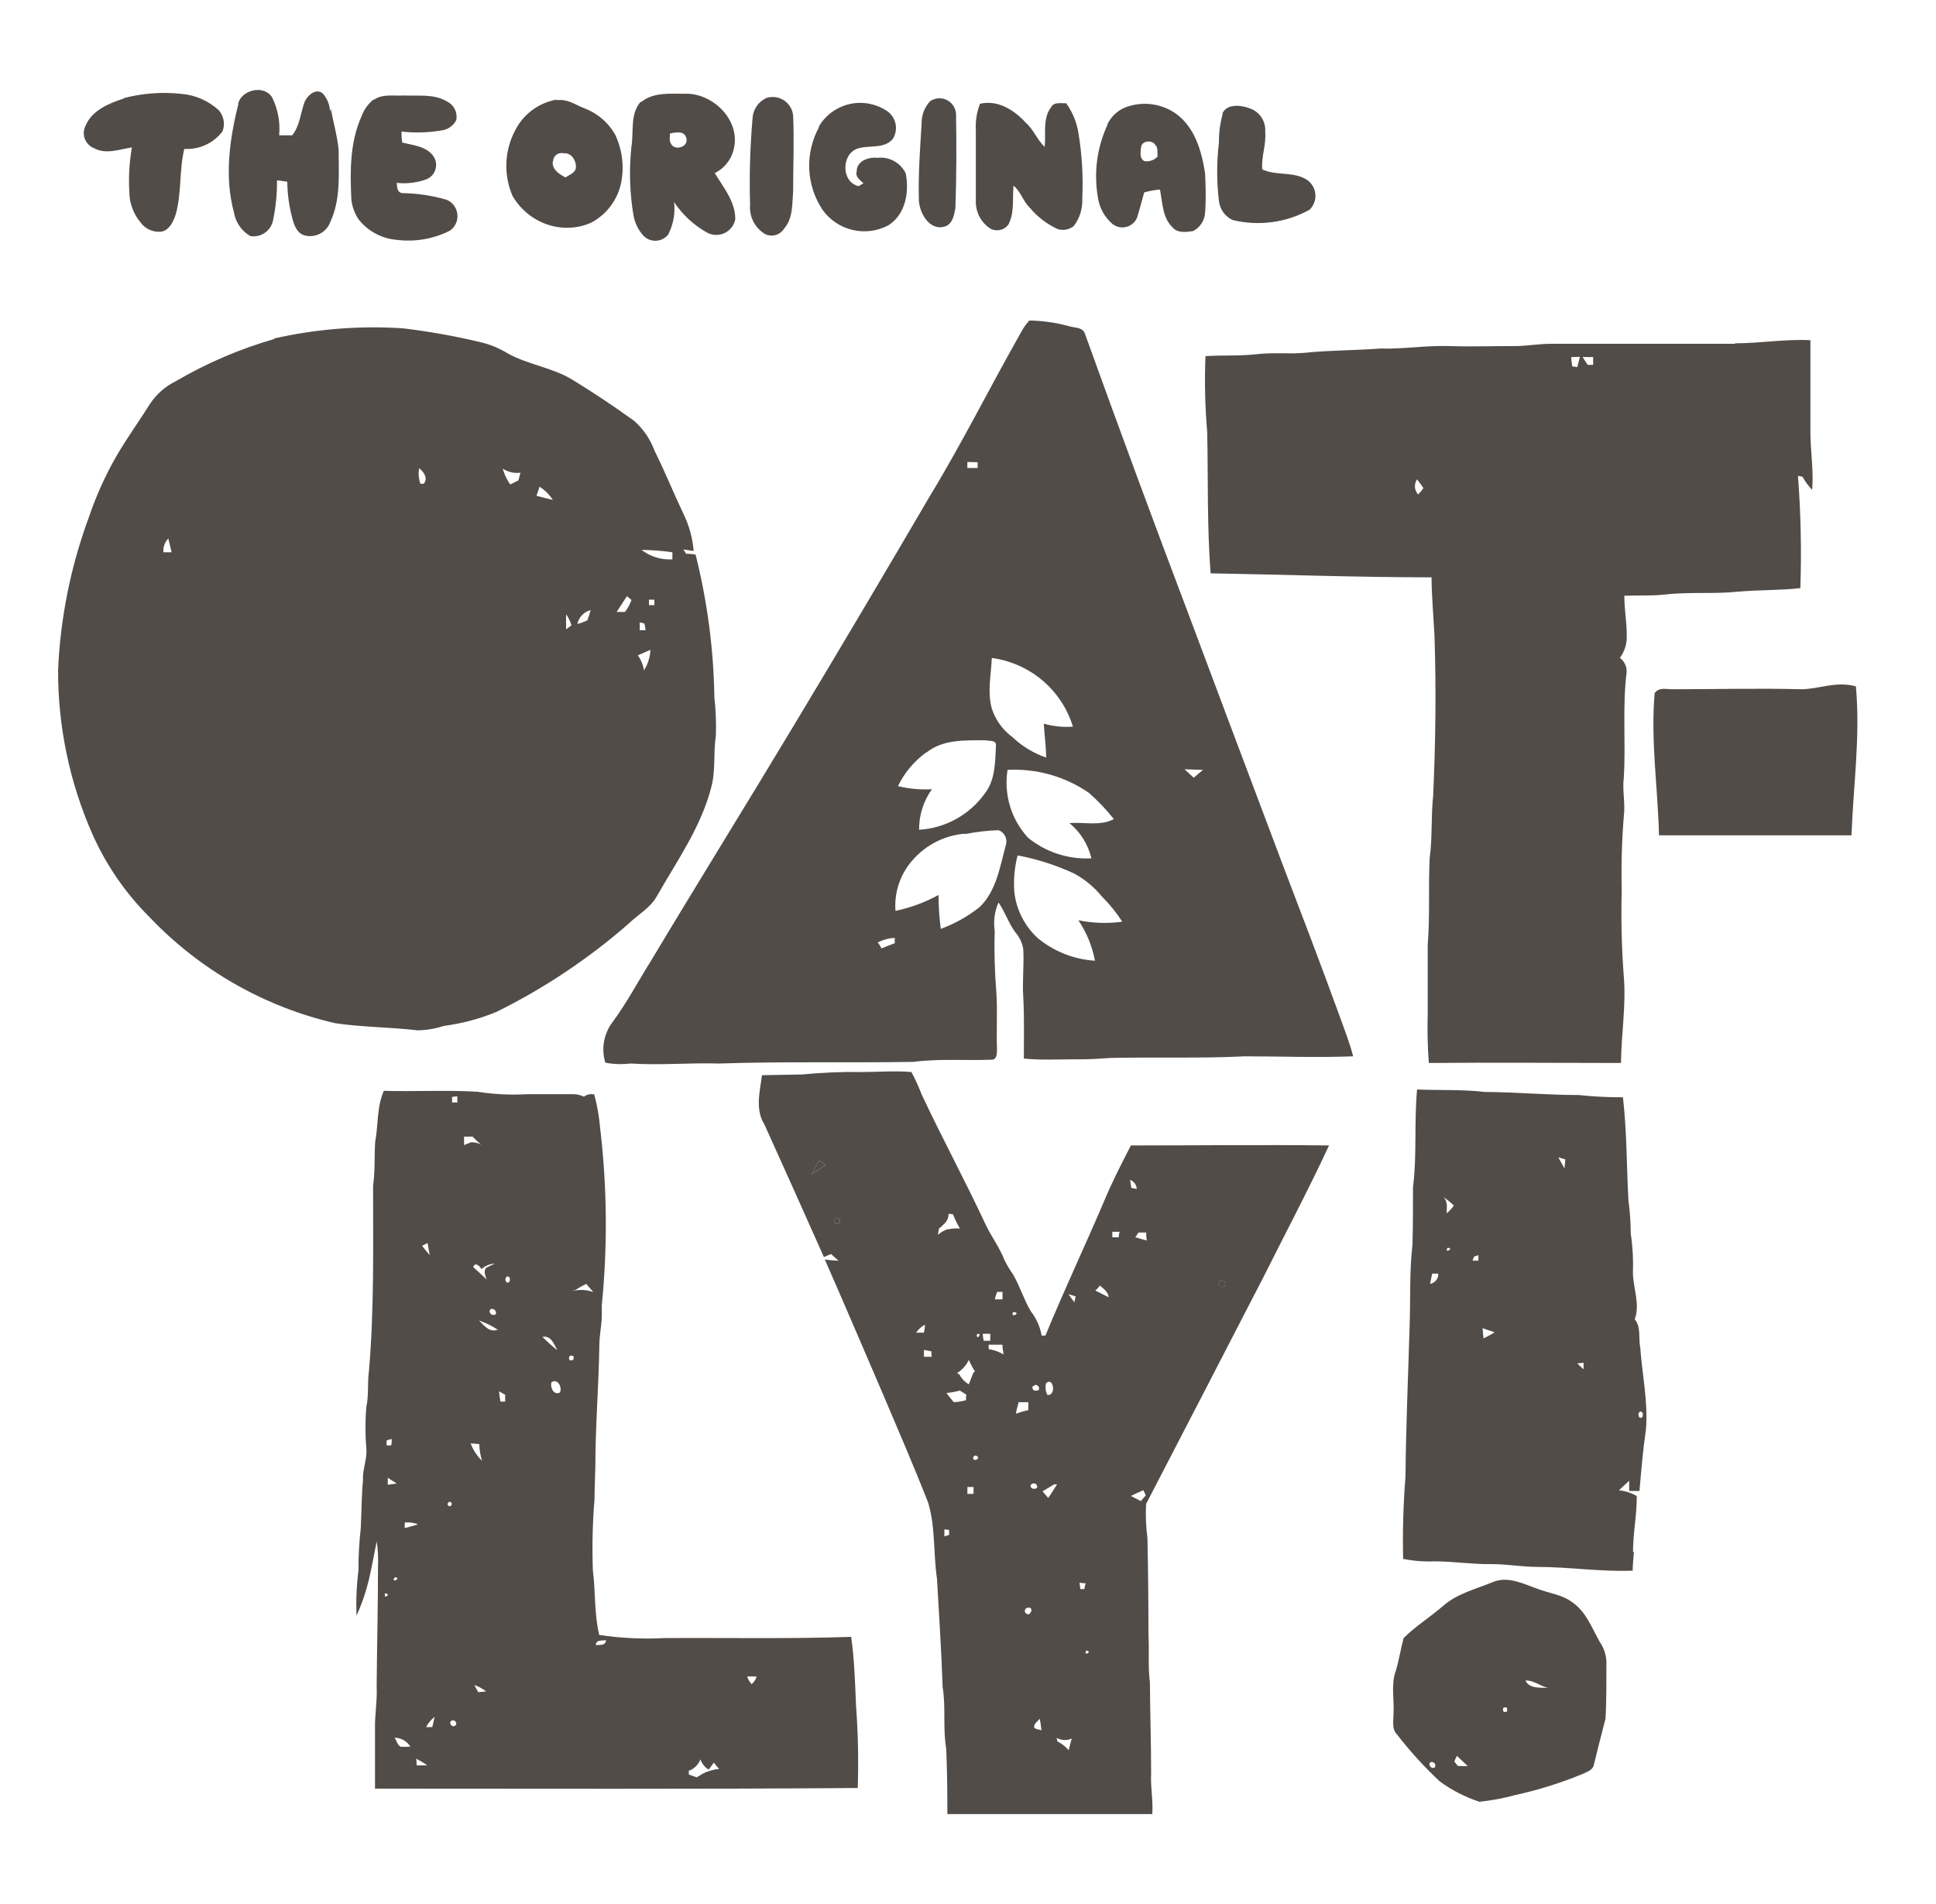 <svg width="61" height="60" viewBox="0 0 61 60" fill="none" xmlns="http://www.w3.org/2000/svg">
<g clip-path="url(#clip0_8514_2745)">
<path fill-rule="evenodd" clip-rule="evenodd" d="M7.502 3.271C7.609 2.818 8.34 2.659 8.58 3.08C8.758 3.448 8.833 3.857 8.796 4.264C8.932 4.264 9.071 4.264 9.207 4.264C9.45 3.96 9.469 3.559 9.599 3.206C9.69 3.006 9.952 2.769 10.165 2.941C10.25 3.034 10.315 3.144 10.354 3.264C10.394 3.384 10.408 3.511 10.395 3.637C10.395 3.565 10.395 3.497 10.424 3.426C10.502 3.86 10.628 4.287 10.67 4.721C10.67 5.481 10.738 6.284 10.411 6.986C10.354 7.15 10.235 7.286 10.081 7.365C9.926 7.445 9.746 7.462 9.579 7.413C9.343 7.332 9.256 7.07 9.204 6.853C9.107 6.486 9.056 6.107 9.052 5.727C8.942 5.708 8.835 5.695 8.728 5.682C8.732 6.117 8.688 6.551 8.596 6.976C8.557 7.129 8.462 7.261 8.33 7.346C8.198 7.432 8.039 7.465 7.884 7.439C7.75 7.36 7.634 7.253 7.546 7.125C7.458 6.997 7.398 6.851 7.372 6.698C7.065 5.569 7.233 4.378 7.515 3.261L7.502 3.271ZM20.197 3.222C20.579 2.899 21.11 2.957 21.573 2.954C22.421 2.921 23.281 3.724 23.139 4.598C23.113 4.78 23.043 4.953 22.936 5.103C22.828 5.252 22.686 5.373 22.521 5.455C22.796 5.908 23.168 6.352 23.168 6.908C23.15 7.001 23.111 7.088 23.054 7.163C22.996 7.238 22.923 7.299 22.838 7.34C22.753 7.382 22.66 7.404 22.566 7.403C22.472 7.403 22.379 7.381 22.294 7.339C21.87 7.105 21.508 6.772 21.239 6.368C21.281 6.721 21.215 7.078 21.052 7.394C21.006 7.45 20.95 7.497 20.885 7.53C20.821 7.563 20.75 7.582 20.678 7.587C20.606 7.591 20.534 7.58 20.466 7.555C20.398 7.529 20.336 7.49 20.285 7.439C20.116 7.259 20.004 7.034 19.961 6.792C19.841 6.08 19.819 5.355 19.893 4.637C19.977 4.154 19.838 3.591 20.197 3.196L20.197 3.222ZM21.113 4.193C21.113 4.3 21.074 4.42 21.136 4.517C21.233 4.76 21.676 4.65 21.631 4.381C21.586 4.112 21.314 4.164 21.126 4.203L21.113 4.193ZM3.897 3.093C4.486 2.938 5.1 2.892 5.706 2.957C6.145 2.991 6.561 3.171 6.887 3.468C6.968 3.558 7.023 3.668 7.045 3.787C7.066 3.906 7.054 4.029 7.01 4.141C6.87 4.325 6.687 4.472 6.477 4.568C6.267 4.664 6.037 4.706 5.806 4.692C5.644 5.365 5.725 6.073 5.541 6.74C5.463 6.996 5.301 7.332 4.984 7.303C4.876 7.3 4.77 7.272 4.674 7.222C4.578 7.171 4.495 7.1 4.431 7.012C4.202 6.74 4.076 6.396 4.075 6.041C4.048 5.575 4.075 5.107 4.156 4.646C3.761 4.705 3.34 4.876 2.962 4.669C2.896 4.643 2.836 4.603 2.787 4.553C2.737 4.503 2.699 4.443 2.673 4.377C2.648 4.311 2.637 4.24 2.64 4.17C2.644 4.099 2.662 4.03 2.693 3.967C2.897 3.478 3.424 3.258 3.897 3.106L3.897 3.093ZM11.77 3.154C12.036 2.951 12.389 3.028 12.699 3.009C13.165 3.031 13.67 2.947 14.088 3.2C14.194 3.252 14.279 3.337 14.331 3.443C14.383 3.549 14.399 3.67 14.376 3.785C14.331 3.872 14.266 3.947 14.187 4.003C14.107 4.06 14.016 4.096 13.919 4.109C13.5 4.181 13.073 4.193 12.651 4.145C12.651 4.261 12.651 4.378 12.677 4.494C13.029 4.578 13.473 4.614 13.68 4.96C13.714 5.021 13.734 5.089 13.74 5.158C13.745 5.228 13.736 5.297 13.712 5.363C13.689 5.429 13.651 5.488 13.603 5.538C13.554 5.588 13.495 5.627 13.431 5.653C13.132 5.759 12.813 5.797 12.498 5.763C12.521 5.889 12.498 6.051 12.667 6.086C13.145 6.091 13.619 6.162 14.078 6.297C14.169 6.336 14.248 6.399 14.307 6.479C14.365 6.56 14.402 6.654 14.412 6.753C14.422 6.852 14.406 6.951 14.365 7.042C14.324 7.132 14.259 7.21 14.178 7.268C13.654 7.533 13.062 7.633 12.479 7.556C12.248 7.534 12.024 7.466 11.82 7.354C11.616 7.243 11.438 7.091 11.295 6.908C11.172 6.723 11.095 6.511 11.071 6.29C11.029 5.404 11.02 4.484 11.395 3.656C11.473 3.446 11.607 3.263 11.783 3.125L11.77 3.154ZM24.12 3.096C24.213 3.061 24.313 3.049 24.412 3.059C24.511 3.069 24.606 3.102 24.69 3.155C24.774 3.207 24.845 3.279 24.897 3.364C24.949 3.449 24.981 3.544 24.99 3.643C25.026 4.436 24.99 5.232 24.99 6.025C24.958 6.426 24.99 6.879 24.705 7.206C24.645 7.301 24.553 7.371 24.445 7.404C24.338 7.436 24.222 7.429 24.12 7.384C23.959 7.292 23.828 7.156 23.742 6.992C23.656 6.828 23.618 6.643 23.634 6.459C23.607 5.546 23.633 4.633 23.712 3.724C23.719 3.591 23.762 3.463 23.836 3.352C23.91 3.242 24.012 3.153 24.133 3.096H24.12ZM17.553 3.158C17.877 3.109 18.129 3.303 18.408 3.41C18.818 3.563 19.162 3.855 19.379 4.235C19.602 4.701 19.671 5.226 19.576 5.734C19.523 6.009 19.408 6.269 19.24 6.493C19.072 6.717 18.855 6.9 18.605 7.028C18.259 7.175 17.877 7.215 17.508 7.145C17.225 7.09 16.957 6.974 16.723 6.807C16.489 6.639 16.293 6.423 16.149 6.174C16.008 5.846 15.941 5.491 15.955 5.134C15.969 4.777 16.063 4.428 16.23 4.112C16.356 3.861 16.538 3.643 16.763 3.474C16.987 3.306 17.248 3.192 17.524 3.141L17.553 3.158ZM17.414 5.099C17.395 5.349 17.628 5.494 17.819 5.591C17.932 5.51 18.097 5.465 18.142 5.313C18.178 5.09 18.013 4.802 17.761 4.831C17.721 4.82 17.679 4.819 17.638 4.827C17.598 4.836 17.559 4.854 17.527 4.88C17.495 4.905 17.469 4.938 17.451 4.976C17.434 5.014 17.426 5.055 17.427 5.096L17.414 5.099ZM29.32 3.18C29.396 3.131 29.484 3.103 29.575 3.098C29.666 3.093 29.756 3.112 29.837 3.153C29.918 3.194 29.987 3.255 30.037 3.331C30.087 3.407 30.117 3.494 30.123 3.585C30.139 4.556 30.139 5.562 30.103 6.552C30.064 6.769 30.022 7.051 29.78 7.135C29.281 7.297 28.945 6.685 28.951 6.258C28.932 5.471 28.99 4.685 29.038 3.899C29.032 3.632 29.13 3.374 29.314 3.18H29.32ZM30.864 3.274C31.427 3.132 31.958 3.465 32.323 3.87C32.569 4.083 32.679 4.407 32.916 4.63C32.961 4.213 32.844 3.74 33.119 3.378C33.21 3.2 33.443 3.264 33.592 3.252C33.794 3.531 33.928 3.855 33.98 4.196C34.093 4.876 34.133 5.566 34.1 6.255C34.116 6.566 34.022 6.873 33.834 7.122C33.765 7.178 33.683 7.216 33.596 7.234C33.509 7.251 33.418 7.247 33.333 7.222C32.993 7.068 32.692 6.839 32.453 6.552C32.239 6.349 32.165 6.041 31.935 5.85C31.893 6.258 31.974 6.701 31.77 7.08C31.707 7.164 31.617 7.223 31.515 7.246C31.413 7.27 31.306 7.257 31.213 7.209C31.066 7.116 30.945 6.986 30.863 6.831C30.782 6.677 30.742 6.504 30.747 6.329C30.747 5.582 30.747 4.837 30.747 4.09C30.732 3.811 30.776 3.532 30.877 3.271L30.864 3.274ZM25.793 3.999C25.898 3.816 26.041 3.658 26.211 3.533C26.382 3.409 26.576 3.321 26.783 3.276C26.989 3.232 27.203 3.23 27.409 3.273C27.616 3.315 27.812 3.401 27.984 3.523C28.11 3.623 28.195 3.767 28.222 3.926C28.248 4.085 28.214 4.249 28.126 4.384C27.848 4.708 27.365 4.559 27.003 4.688C26.505 4.876 26.508 5.74 27.052 5.866L27.207 5.776C27.097 5.672 26.942 5.575 26.993 5.4C26.993 5.077 27.356 4.944 27.64 4.973C27.822 4.951 28.006 4.987 28.167 5.074C28.328 5.162 28.457 5.297 28.537 5.462C28.653 6.048 28.537 6.756 27.987 7.103C27.64 7.285 27.24 7.336 26.859 7.245C26.478 7.155 26.143 6.929 25.916 6.611C25.66 6.226 25.516 5.779 25.497 5.318C25.479 4.857 25.588 4.399 25.812 3.996L25.793 3.999ZM34.886 3.928C34.952 3.787 35.047 3.662 35.165 3.561C35.284 3.46 35.423 3.387 35.572 3.345C35.823 3.269 36.088 3.251 36.347 3.294C36.606 3.336 36.851 3.438 37.064 3.591C37.653 4.025 37.864 4.772 37.97 5.462C37.99 5.873 38.003 6.284 37.97 6.695C37.965 6.817 37.928 6.936 37.861 7.039C37.794 7.142 37.701 7.226 37.592 7.281C37.378 7.313 37.106 7.355 36.944 7.164C36.627 6.866 36.627 6.374 36.55 5.973C36.381 5.987 36.214 6.017 36.051 6.064C35.974 6.329 35.912 6.598 35.825 6.863C35.794 6.934 35.748 6.997 35.689 7.047C35.63 7.097 35.561 7.133 35.486 7.151C35.411 7.17 35.333 7.172 35.258 7.155C35.182 7.139 35.112 7.105 35.051 7.057C34.809 6.85 34.648 6.563 34.598 6.248C34.455 5.461 34.56 4.649 34.899 3.925L34.886 3.928ZM35.944 4.666C35.944 4.808 35.896 4.989 36.058 5.077C36.134 5.089 36.212 5.082 36.285 5.057C36.358 5.032 36.423 4.988 36.475 4.931C36.456 4.808 36.501 4.65 36.394 4.559C36.304 4.397 35.938 4.433 35.957 4.662L35.944 4.666ZM38.514 3.575C38.666 3.252 39.116 3.31 39.398 3.423C39.545 3.477 39.671 3.579 39.755 3.711C39.839 3.844 39.877 4.001 39.864 4.158C39.902 4.559 39.734 4.941 39.773 5.339L39.834 5.365C40.271 5.536 40.776 5.404 41.184 5.669C41.258 5.72 41.32 5.788 41.365 5.866C41.41 5.944 41.438 6.031 41.445 6.121C41.453 6.211 41.44 6.302 41.408 6.387C41.376 6.471 41.326 6.548 41.261 6.611C40.523 7.017 39.66 7.133 38.841 6.934C38.723 6.88 38.621 6.797 38.545 6.692C38.469 6.587 38.422 6.464 38.407 6.336C38.333 5.722 38.333 5.101 38.407 4.488C38.403 4.183 38.443 3.878 38.527 3.585L38.514 3.575Z" fill="#524C48"/>
<path fill-rule="evenodd" clip-rule="evenodd" d="M32.422 10.1C32.854 10.106 33.284 10.168 33.7 10.284C33.868 10.333 34.114 10.31 34.182 10.511C35.261 13.507 36.365 16.494 37.493 19.472C38.464 22.061 39.435 24.65 40.406 27.222C41.011 28.808 41.619 30.397 42.199 31.992C42.351 32.42 42.522 32.84 42.635 33.287C41.503 33.332 40.37 33.287 39.228 33.287C37.813 33.358 36.393 33.306 34.975 33.339C34.616 33.365 34.254 33.387 33.894 33.381C33.347 33.381 32.804 33.413 32.26 33.358C32.26 32.711 32.276 32.064 32.241 31.416C32.208 30.912 32.27 30.407 32.241 29.902C32.206 29.705 32.118 29.521 31.985 29.371C31.775 29.083 31.661 28.724 31.461 28.439C31.338 28.718 31.297 29.025 31.341 29.326C31.323 29.974 31.34 30.622 31.393 31.268C31.432 31.844 31.393 32.423 31.412 33.002C31.412 33.141 31.435 33.416 31.221 33.394C30.409 33.426 29.603 33.355 28.781 33.462C26.742 33.497 24.697 33.446 22.655 33.514C21.726 33.488 20.797 33.572 19.869 33.514C19.604 33.545 19.335 33.537 19.073 33.488C19.008 33.276 18.993 33.051 19.03 32.833C19.067 32.614 19.155 32.407 19.286 32.229C19.746 31.611 20.099 30.934 20.506 30.287C22.008 27.779 23.552 25.294 25.056 22.789C26.482 20.416 27.896 18.032 29.296 15.637C30.325 13.944 31.205 12.171 32.179 10.459C32.245 10.333 32.326 10.217 32.422 10.113L32.422 10.1ZM30.48 14.559V14.747H30.804C30.804 14.701 30.804 14.611 30.804 14.566L30.48 14.559ZM31.25 20.734C31.228 21.265 31.105 21.805 31.25 22.329C31.367 22.689 31.593 23.002 31.898 23.226C32.202 23.516 32.565 23.736 32.962 23.873C32.962 23.514 32.907 23.161 32.888 22.805C33.187 22.889 33.498 22.921 33.807 22.899C33.633 22.334 33.303 21.831 32.853 21.448C32.404 21.066 31.855 20.819 31.27 20.737L31.25 20.734ZM29.173 23.718C28.797 23.992 28.495 24.354 28.293 24.773C28.643 24.858 29.004 24.891 29.364 24.87C29.097 25.242 28.955 25.69 28.959 26.148C29.369 26.123 29.768 26.007 30.127 25.808C30.485 25.61 30.795 25.333 31.034 24.999C31.357 24.578 31.357 24.028 31.38 23.504C31.409 23.31 31.163 23.358 31.056 23.329C30.409 23.329 29.707 23.294 29.186 23.718L29.173 23.718ZM37.322 24.242L37.613 24.507L37.904 24.261L37.322 24.242ZM31.746 24.261C31.685 24.643 31.712 25.034 31.824 25.405C31.936 25.775 32.131 26.116 32.393 26.4C32.955 26.857 33.667 27.087 34.389 27.048C34.285 26.612 34.042 26.223 33.697 25.938C34.16 25.899 34.668 26.041 35.095 25.811C34.86 25.515 34.599 25.24 34.315 24.989C33.561 24.467 32.655 24.211 31.739 24.261L31.746 24.261ZM30.406 26.271C30.06 26.299 29.724 26.4 29.42 26.567C29.116 26.735 28.851 26.965 28.642 27.242C28.328 27.662 28.176 28.181 28.215 28.704C28.689 28.605 29.146 28.436 29.571 28.203C29.572 28.56 29.596 28.917 29.642 29.271C30.082 29.109 30.494 28.879 30.862 28.588C31.399 28.077 31.509 27.294 31.697 26.614C31.722 26.523 31.712 26.425 31.668 26.341C31.624 26.257 31.55 26.193 31.461 26.161C31.106 26.173 30.753 26.214 30.406 26.284V26.271ZM32.063 26.954C31.966 27.329 31.931 27.719 31.959 28.106C32.021 28.661 32.28 29.176 32.691 29.556C33.202 29.981 33.836 30.233 34.5 30.274C34.414 29.818 34.237 29.384 33.978 28.999C34.433 29.093 34.901 29.109 35.36 29.044C35.174 28.755 34.957 28.487 34.713 28.245C34.473 27.951 34.177 27.707 33.843 27.526C33.272 27.262 32.671 27.069 32.053 26.954L32.063 26.954ZM27.662 29.704C27.705 29.761 27.743 29.822 27.775 29.886C27.911 29.828 28.053 29.776 28.192 29.724V29.556C28.002 29.564 27.816 29.615 27.648 29.704H27.662ZM8.626 10.669C9.958 10.366 11.327 10.257 12.691 10.346C13.51 10.443 14.322 10.588 15.124 10.779C15.43 10.849 15.722 10.968 15.989 11.132C16.636 11.494 17.403 11.579 18.037 11.967C18.671 12.355 19.354 12.808 19.979 13.261C20.271 13.518 20.494 13.844 20.626 14.21C20.95 14.857 21.221 15.533 21.532 16.187C21.712 16.555 21.822 16.953 21.856 17.362L21.532 17.316L21.623 17.452C21.722 17.45 21.82 17.458 21.917 17.478C22.287 18.951 22.486 20.461 22.509 21.98C22.555 22.384 22.57 22.79 22.555 23.197C22.471 23.73 22.555 24.281 22.409 24.815C22.085 26.077 21.315 27.148 20.681 28.268C20.471 28.627 20.089 28.828 19.797 29.116C18.539 30.214 17.143 31.145 15.646 31.886C15.113 32.106 14.554 32.255 13.982 32.329C13.716 32.417 13.437 32.464 13.157 32.468C12.293 32.368 11.416 32.368 10.568 32.245C8.323 31.727 6.281 30.558 4.697 28.886C3.943 28.132 3.336 27.246 2.905 26.271C2.191 24.647 1.826 22.892 1.83 21.119C1.901 19.471 2.229 17.844 2.801 16.297C3.034 15.608 3.335 14.945 3.701 14.316C4.024 13.773 4.387 13.265 4.72 12.737C4.919 12.431 5.196 12.184 5.523 12.022C6.506 11.445 7.559 10.993 8.655 10.679L8.626 10.669ZM13.209 14.75C13.176 14.915 13.19 15.087 13.247 15.245H13.348C13.503 15.077 13.348 14.867 13.209 14.757L13.209 14.75ZM15.84 14.766C15.89 14.945 15.97 15.115 16.076 15.268L16.335 15.138C16.357 15.057 16.377 14.977 16.399 14.896C16.203 14.923 16.004 14.877 15.84 14.766ZM17.001 15.336L16.904 15.624C17.076 15.669 17.247 15.714 17.419 15.753C17.31 15.586 17.168 15.444 17.001 15.336ZM5.15 17.404H5.406C5.374 17.258 5.338 17.113 5.303 16.97C5.247 17.027 5.204 17.095 5.178 17.17C5.152 17.245 5.142 17.325 5.15 17.404ZM20.215 17.329C20.492 17.542 20.837 17.648 21.186 17.627V17.404C20.864 17.357 20.54 17.332 20.215 17.329ZM19.752 18.789C19.645 18.954 19.539 19.112 19.429 19.284H19.691C19.78 19.17 19.849 19.042 19.898 18.905L19.752 18.786V18.789ZM20.448 18.896C20.448 18.941 20.448 19.025 20.448 19.07H20.619C20.619 19.028 20.619 18.941 20.619 18.899L20.448 18.896ZM18.183 19.666C18.294 19.637 18.402 19.598 18.506 19.549C18.547 19.444 18.582 19.335 18.61 19.226C18.503 19.253 18.407 19.31 18.333 19.39C18.258 19.471 18.208 19.571 18.189 19.679L18.183 19.666ZM17.836 19.362C17.836 19.52 17.836 19.685 17.836 19.831C17.895 19.792 17.95 19.747 18.005 19.705C17.97 19.582 17.914 19.465 17.84 19.362H17.836ZM20.157 19.611C20.157 19.695 20.157 19.779 20.157 19.86H20.338C20.338 19.789 20.315 19.718 20.306 19.65L20.157 19.611ZM20.095 20.65C20.198 20.79 20.265 20.953 20.289 21.125C20.414 20.932 20.484 20.708 20.493 20.478C20.364 20.533 20.231 20.595 20.099 20.65H20.095ZM54.687 10.818C55.473 10.818 56.257 10.679 57.043 10.721C57.043 11.692 57.043 12.646 57.043 13.611C57.043 14.219 57.15 14.825 57.098 15.436C56.978 15.312 56.876 15.173 56.794 15.022L56.651 14.996C56.741 16.173 56.766 17.354 56.726 18.533C56.078 18.608 55.415 18.585 54.758 18.646C53.988 18.724 53.211 18.646 52.441 18.737C52.024 18.782 51.6 18.756 51.179 18.773C51.179 19.242 51.276 19.708 51.253 20.177C51.233 20.377 51.159 20.568 51.04 20.73C51.109 20.782 51.165 20.85 51.203 20.929C51.24 21.007 51.257 21.094 51.253 21.18C51.114 22.281 51.231 23.397 51.163 24.501C51.111 24.912 51.218 25.32 51.163 25.727C51.101 26.495 51.079 27.265 51.098 28.035C51.073 28.948 51.094 29.862 51.163 30.773C51.24 31.682 51.082 32.588 51.075 33.497C49.059 33.497 47.04 33.478 45.02 33.497C44.981 32.976 44.969 32.453 44.985 31.931C44.985 31.213 44.985 30.488 44.985 29.769C45.059 28.86 45.001 27.951 45.046 27.041C45.137 26.394 45.085 25.747 45.156 25.08C45.234 23.397 45.253 21.711 45.198 20.028C45.166 19.417 45.111 18.808 45.105 18.193C42.784 18.193 40.464 18.106 38.144 18.067C38.03 16.588 38.069 15.1 38.037 13.617C37.968 12.821 37.95 12.021 37.982 11.223C38.522 11.187 39.066 11.223 39.6 11.161C40.134 11.1 40.597 11.161 41.095 11.119C41.888 11.035 42.687 11.045 43.483 10.983C44.205 11.006 44.92 10.883 45.642 10.905C46.364 10.928 47.037 10.905 47.736 10.905C48.121 10.905 48.499 10.831 48.888 10.834C50.81 10.834 52.736 10.834 54.658 10.834L54.687 10.818ZM49.509 11.252C49.509 11.349 49.525 11.446 49.538 11.546L49.697 11.569C49.726 11.462 49.752 11.355 49.781 11.245L49.509 11.252ZM49.865 11.252C49.92 11.333 49.972 11.417 50.024 11.498H50.198C50.198 11.417 50.198 11.333 50.198 11.252H49.875H49.865ZM44.687 15.579C44.745 15.516 44.799 15.45 44.849 15.381C44.787 15.286 44.72 15.194 44.648 15.106C44.601 15.176 44.578 15.259 44.583 15.343C44.587 15.428 44.619 15.508 44.674 15.572L44.687 15.579Z" fill="#524C48"/>
<path fill-rule="evenodd" clip-rule="evenodd" d="M29.544 36.056C29.508 36.179 29.544 36.221 29.66 36.179C29.696 36.059 29.657 36.017 29.544 36.056Z" fill="#524C48"/>
<path fill-rule="evenodd" clip-rule="evenodd" d="M40.05 36.319C39.957 36.38 40.05 36.565 40.151 36.481C40.251 36.397 40.148 36.241 40.05 36.319Z" fill="#524C48"/>
<path fill-rule="evenodd" clip-rule="evenodd" d="M25.793 36.591C25.715 36.724 25.643 36.861 25.579 37.002C25.721 36.908 25.861 36.811 26 36.711C25.948 36.662 25.883 36.575 25.793 36.591Z" fill="#524C48"/>
<path fill-rule="evenodd" clip-rule="evenodd" d="M26.316 38.393C26.218 38.461 26.332 38.62 26.425 38.549C26.519 38.478 26.409 38.319 26.316 38.393Z" fill="#524C48"/>
<path fill-rule="evenodd" clip-rule="evenodd" d="M38.422 40.393C38.341 40.494 38.506 40.633 38.584 40.52C38.662 40.406 38.493 40.277 38.422 40.393Z" fill="#524C48"/>
<path fill-rule="evenodd" clip-rule="evenodd" d="M25.127 54.134C25.091 54.234 25.127 54.27 25.227 54.234C25.259 54.134 25.224 54.098 25.127 54.134Z" fill="#524C48"/>
<path fill-rule="evenodd" clip-rule="evenodd" d="M50.034 48.464C50.109 48.619 50.154 48.807 50.319 48.891C50.345 48.684 50.186 48.567 50.034 48.464Z" fill="#524C48"/>
<path fill-rule="evenodd" clip-rule="evenodd" d="M29.543 36.056C29.656 36.018 29.695 36.056 29.66 36.179C29.546 36.221 29.507 36.179 29.543 36.056Z" fill="#524C48"/>
<path fill-rule="evenodd" clip-rule="evenodd" d="M40.05 36.318C40.147 36.241 40.231 36.416 40.15 36.48C40.069 36.545 39.956 36.38 40.05 36.318Z" fill="#524C48"/>
<path fill-rule="evenodd" clip-rule="evenodd" d="M51.453 48.908C51.453 48.319 51.576 47.736 51.572 47.144C51.4 47.043 51.208 46.981 51.009 46.963L51.333 46.662C51.333 46.775 51.333 46.885 51.333 46.985H51.657C51.712 46.338 51.767 45.691 51.861 45.044C51.932 44.18 51.744 43.329 51.682 42.471C51.618 42.17 51.718 41.824 51.508 41.575C51.686 41.092 51.45 40.575 51.45 40.083C51.466 39.678 51.443 39.273 51.382 38.872C51.38 38.526 51.357 38.18 51.31 37.837C51.249 36.749 51.262 35.659 51.136 34.578C50.67 34.58 50.204 34.556 49.741 34.507C48.754 34.507 47.77 34.416 46.783 34.41C46.074 34.326 45.362 34.364 44.65 34.332C44.553 35.355 44.65 36.39 44.521 37.413C44.521 38.015 44.521 38.617 44.505 39.222C44.404 40.076 44.447 40.94 44.414 41.811C44.369 43.38 44.298 44.947 44.285 46.516C44.216 47.384 44.191 48.254 44.21 49.124C44.536 49.189 44.868 49.215 45.2 49.202C45.802 49.202 46.398 49.299 47.003 49.289C47.485 49.289 47.974 49.377 48.443 49.377C49.414 49.377 50.385 49.529 51.382 49.497H51.443C51.443 49.296 51.469 49.099 51.482 48.901L51.453 48.908ZM51.673 44.484C51.757 44.464 51.783 44.578 51.751 44.642C51.742 44.657 51.73 44.67 51.715 44.678C51.624 44.697 51.602 44.562 51.65 44.503C51.656 44.495 51.664 44.488 51.673 44.484ZM45.314 40.138C45.317 40.162 45.317 40.187 45.314 40.212C45.308 40.235 45.3 40.258 45.291 40.28C45.269 40.326 45.236 40.366 45.196 40.397C45.155 40.428 45.108 40.449 45.058 40.458C45.078 40.351 45.1 40.248 45.126 40.134H45.324L45.314 40.138ZM45.586 39.384C45.588 39.362 45.596 39.341 45.608 39.322C45.67 39.322 45.692 39.342 45.696 39.358C45.699 39.374 45.576 39.458 45.586 39.384ZM45.586 38.232C45.586 38.177 45.586 38.118 45.586 38.06C45.593 37.998 45.588 37.936 45.57 37.876C45.552 37.816 45.522 37.761 45.482 37.714C45.586 37.808 45.709 37.882 45.806 37.989C45.744 38.089 45.666 38.151 45.592 38.232H45.586ZM46.592 39.727H46.443H46.401C46.401 39.694 46.434 39.633 46.446 39.6L46.582 39.552C46.582 39.6 46.582 39.694 46.582 39.74L46.592 39.727ZM47.084 41.992C46.971 42.057 46.861 42.121 46.744 42.176C46.731 42.073 46.721 41.965 46.715 41.853C46.835 41.898 46.958 41.944 47.084 41.979V41.992ZM49.291 36.814L49.1 36.471L49.32 36.536C49.314 36.607 49.304 36.701 49.297 36.795L49.291 36.814ZM49.896 42.944C49.896 42.998 49.896 43.099 49.896 43.151C49.825 43.089 49.76 43.028 49.696 42.963L49.896 42.944Z" fill="#524C48"/>
<path fill-rule="evenodd" clip-rule="evenodd" d="M50.034 48.464C50.186 48.568 50.358 48.684 50.319 48.891C50.154 48.807 50.109 48.619 50.034 48.464Z" fill="#524C48"/>
<path fill-rule="evenodd" clip-rule="evenodd" d="M25.127 54.134C25.224 54.098 25.26 54.134 25.227 54.234C25.124 54.27 25.092 54.234 25.127 54.134Z" fill="#524C48"/>
<path fill-rule="evenodd" clip-rule="evenodd" d="M39.794 40.274C40.49 38.882 41.221 37.507 41.875 36.096C39.794 36.07 37.713 36.096 35.633 36.096C35.335 36.672 35.037 37.251 34.788 37.853C34.183 39.27 33.526 40.662 32.94 42.086H32.82C32.771 41.806 32.653 41.543 32.477 41.319C32.254 40.944 32.134 40.523 31.911 40.147C31.814 40.01 31.727 39.865 31.652 39.714C31.503 39.325 31.251 38.989 31.07 38.62C30.422 37.225 29.691 35.879 29.041 34.491C28.947 34.248 28.839 34.011 28.717 33.782C28.196 33.737 27.672 33.782 27.151 33.782C26.525 33.772 25.899 33.798 25.277 33.859L24.008 33.882C23.944 34.39 23.788 34.963 24.083 35.429C24.713 36.821 25.338 38.215 25.96 39.613L26.183 39.516L26.419 39.727C26.274 39.727 26.131 39.707 25.989 39.691C26.61 41.105 27.215 42.523 27.824 43.94C28.303 45.07 28.795 46.206 29.241 47.341C29.481 48.118 29.403 48.959 29.523 49.746C29.587 50.885 29.662 52.011 29.701 53.163C29.808 53.81 29.701 54.458 29.814 55.105C29.843 55.791 29.85 56.477 29.85 57.166C32.002 57.166 34.154 57.166 36.306 57.166C36.338 56.739 36.247 56.322 36.27 55.898C36.27 54.927 36.238 53.975 36.231 53.014C36.166 52.51 36.215 52.001 36.186 51.497C36.186 50.487 36.175 49.477 36.154 48.468C36.106 48.111 36.092 47.752 36.111 47.393C37.344 45.015 38.571 42.646 39.794 40.274ZM38.422 40.393C38.493 40.277 38.658 40.419 38.584 40.52C38.51 40.62 38.341 40.494 38.422 40.393ZM25.581 37.002C25.645 36.861 25.716 36.724 25.795 36.591C25.885 36.575 25.937 36.662 26.002 36.711C25.863 36.811 25.724 36.908 25.581 37.002ZM26.426 38.549C26.332 38.62 26.219 38.461 26.316 38.393C26.413 38.325 26.523 38.481 26.426 38.549ZM29.144 41.743C29.144 41.827 29.125 41.911 29.112 41.995H28.866C28.937 41.89 29.033 41.804 29.144 41.743ZM29.358 42.756H29.112C29.112 42.704 29.112 42.594 29.112 42.539L29.345 42.584C29.345 42.626 29.345 42.717 29.361 42.762L29.358 42.756ZM31.419 40.711H31.542H31.587V40.947H31.348C31.364 40.856 31.39 40.782 31.419 40.711ZM30.526 42.853C30.58 42.979 30.645 43.1 30.72 43.215C30.704 43.215 30.675 43.261 30.662 43.273L30.526 43.623C30.401 43.55 30.299 43.444 30.231 43.316L30.157 43.267C30.318 43.168 30.446 43.024 30.526 42.853ZM29.555 38.918C29.555 38.85 29.575 38.782 29.587 38.714C29.643 38.67 29.696 38.622 29.746 38.571C29.791 38.531 29.827 38.48 29.852 38.425C29.876 38.369 29.889 38.309 29.888 38.248L30.024 38.264C30.087 38.419 30.161 38.569 30.244 38.714C30.182 38.707 30.119 38.707 30.057 38.714C30.005 38.715 29.954 38.722 29.905 38.736H29.853L29.756 38.778C29.679 38.813 29.609 38.86 29.549 38.918L29.555 38.918ZM29.756 48.416V48.193L29.905 48.212C29.905 48.251 29.905 48.328 29.905 48.367L29.756 48.416ZM30.442 44.121C30.316 44.159 30.185 44.18 30.053 44.186C29.969 44.092 29.898 43.992 29.82 43.898C29.964 43.883 30.105 43.858 30.244 43.82L30.445 43.947C30.439 43.992 30.435 44.079 30.435 44.121L30.442 44.121ZM30.665 47.076H30.481C30.482 47.06 30.482 47.044 30.481 47.027V46.94C30.481 46.908 30.481 46.879 30.481 46.859H30.545H30.61H30.675C30.675 46.911 30.675 47.005 30.675 47.053L30.665 47.076ZM30.804 45.937C30.808 45.947 30.808 45.959 30.804 45.969C30.797 45.981 30.786 45.99 30.773 45.996C30.761 46.002 30.747 46.004 30.733 46.002H30.717H30.688C30.68 45.995 30.674 45.988 30.669 45.979C30.665 45.97 30.662 45.96 30.662 45.95C30.661 45.932 30.667 45.915 30.678 45.901C30.684 45.891 30.693 45.881 30.704 45.876C30.725 45.867 30.748 45.867 30.769 45.876L30.808 45.905C30.816 45.917 30.822 45.931 30.824 45.947C30.816 45.946 30.809 45.943 30.804 45.937ZM30.82 42.141C30.798 42.141 30.778 42.141 30.775 42.057C30.914 41.973 30.863 42.121 30.804 42.141H30.82ZM30.969 42.031H31.202C31.202 42.086 31.202 42.196 31.202 42.251H30.995C30.979 42.189 30.969 42.083 30.963 42.031H30.969ZM31.616 42.678C31.473 42.595 31.315 42.539 31.151 42.513C31.151 42.481 31.151 42.409 31.151 42.374C31.293 42.374 31.439 42.374 31.584 42.374C31.584 42.477 31.61 42.581 31.623 42.697L31.616 42.678ZM32.558 43.684L32.578 43.668C32.675 43.584 32.791 43.736 32.714 43.814H32.694H32.675C32.656 43.823 32.635 43.827 32.614 43.824C32.593 43.82 32.574 43.811 32.559 43.796C32.544 43.782 32.534 43.763 32.531 43.742C32.527 43.721 32.53 43.7 32.539 43.681L32.558 43.684ZM31.94 41.348C32.063 41.348 32.037 41.406 31.992 41.432C31.947 41.458 31.866 41.455 31.921 41.345L31.94 41.348ZM32.118 44.186H32.4C32.4 44.27 32.4 44.351 32.4 44.435C32.268 44.465 32.138 44.502 32.011 44.548C32.024 44.429 32.066 44.306 32.099 44.183L32.118 44.186ZM32.471 50.83C32.462 50.842 32.45 50.852 32.437 50.858C32.423 50.865 32.408 50.869 32.393 50.869C32.378 50.869 32.363 50.865 32.35 50.858C32.336 50.852 32.325 50.842 32.316 50.83C32.307 50.822 32.3 50.812 32.296 50.801C32.291 50.786 32.29 50.771 32.291 50.755C32.293 50.74 32.298 50.725 32.306 50.712C32.314 50.699 32.325 50.687 32.338 50.679C32.35 50.67 32.365 50.664 32.38 50.662H32.426H32.455C32.469 50.671 32.48 50.683 32.488 50.698C32.495 50.712 32.499 50.728 32.499 50.745C32.499 50.762 32.494 50.778 32.486 50.792C32.478 50.806 32.466 50.818 32.452 50.827L32.471 50.83ZM32.471 46.83C32.471 46.81 32.48 46.792 32.493 46.778C32.507 46.764 32.524 46.754 32.542 46.749C32.561 46.744 32.58 46.743 32.599 46.748C32.617 46.753 32.635 46.762 32.648 46.775C32.662 46.788 32.672 46.805 32.678 46.824C32.681 46.835 32.681 46.847 32.678 46.859V46.879C32.667 46.89 32.654 46.899 32.64 46.906C32.625 46.912 32.61 46.915 32.594 46.914C32.566 46.919 32.537 46.913 32.513 46.896C32.489 46.88 32.473 46.855 32.468 46.827L32.471 46.83ZM32.581 54.428C32.581 54.306 32.697 54.244 32.762 54.163C32.785 54.283 32.801 54.406 32.814 54.529C32.746 54.49 32.62 54.506 32.578 54.425L32.581 54.428ZM32.959 43.591C33.141 43.409 33.251 43.778 33.128 43.914L33.099 43.94C33.07 43.956 33.037 43.962 33.005 43.96C32.943 43.847 32.927 43.715 32.959 43.591ZM33.011 47.186L32.966 47.131L32.94 47.102L32.849 46.995L33.215 46.775H33.306C33.212 46.914 33.131 47.063 33.031 47.199L33.011 47.186ZM33.769 54.785C33.734 54.907 33.702 55.03 33.672 55.153C33.575 55.038 33.454 54.944 33.319 54.878L33.293 54.762C33.364 54.804 33.445 54.828 33.528 54.832C33.611 54.836 33.694 54.82 33.769 54.785ZM33.849 41.037C33.785 40.953 33.727 40.869 33.668 40.782L33.892 40.853C33.875 40.921 33.862 40.982 33.849 41.044L33.849 41.037ZM34.173 50.076H34.04L34.014 49.875L34.138 49.891H34.163H34.209C34.183 49.963 34.173 50.04 34.163 50.082L34.173 50.076ZM34.303 52.073C34.267 52.115 34.154 52.144 34.228 52.014C34.309 52.024 34.316 52.053 34.293 52.079L34.303 52.073ZM34.934 40.879C34.791 40.814 34.652 40.733 34.51 40.668C34.566 40.623 34.614 40.569 34.655 40.51C34.772 40.613 34.917 40.71 34.934 40.879ZM35.257 38.989H35.047V38.817H35.28C35.254 38.876 35.251 38.956 35.248 38.995L35.257 38.989ZM35.607 37.18C35.666 37.202 35.718 37.241 35.755 37.292C35.792 37.343 35.814 37.404 35.817 37.468L35.645 37.432L35.607 37.18ZM35.956 47.306C35.846 47.254 35.739 47.196 35.633 47.141C35.762 47.076 35.895 47.014 36.027 46.959L36.102 47.124C36.044 47.189 35.982 47.251 35.947 47.312L35.956 47.306ZM35.778 38.979L35.872 38.84H36.115C36.115 38.921 36.115 39.005 36.134 39.089C36.002 39.06 35.885 39.024 35.769 38.986L35.778 38.979Z" fill="#524C48"/>
<path fill-rule="evenodd" clip-rule="evenodd" d="M26.971 53.733C26.942 53.017 26.92 52.296 26.819 51.581C24.858 51.649 22.897 51.607 20.936 51.62C20.25 51.655 19.561 51.623 18.881 51.522C18.719 50.853 18.768 50.157 18.68 49.48C18.654 48.735 18.671 47.988 18.732 47.244C18.732 46.921 18.752 46.568 18.758 46.231C18.758 44.953 18.865 43.681 18.884 42.403C18.884 42.108 18.946 41.82 18.962 41.526C18.962 41.39 18.962 41.257 18.962 41.121C19.148 39.261 19.129 37.386 18.907 35.529C18.878 35.177 18.816 34.828 18.723 34.487C18.667 34.476 18.609 34.476 18.553 34.488C18.497 34.501 18.445 34.524 18.399 34.559C18.291 34.506 18.172 34.479 18.053 34.481C17.567 34.481 17.082 34.481 16.6 34.481C16.077 34.51 15.553 34.484 15.037 34.403C14.066 34.345 13.075 34.403 12.095 34.374C11.868 34.882 11.923 35.448 11.82 35.992C11.794 36.452 11.82 36.911 11.755 37.367C11.755 39.309 11.791 41.251 11.626 43.193C11.571 43.574 11.626 43.966 11.541 44.345C11.506 44.775 11.506 45.208 11.541 45.639C11.577 45.979 11.415 46.303 11.438 46.642C11.389 47.147 11.393 47.655 11.367 48.16C11.317 48.597 11.293 49.037 11.296 49.477C11.235 49.953 11.214 50.432 11.234 50.911C11.405 50.534 11.538 50.142 11.632 49.739C11.723 49.354 11.787 48.963 11.871 48.574C11.909 48.843 11.922 49.115 11.91 49.387C11.91 50.639 11.878 51.888 11.868 53.137C11.891 53.594 11.803 54.05 11.816 54.506C11.816 55.127 11.816 55.746 11.816 56.364C16.891 56.364 21.962 56.383 27.026 56.344C27.055 55.473 27.036 54.602 26.971 53.733ZM13.473 39.17C13.493 39.296 13.515 39.426 13.541 39.552L13.418 39.406C13.376 39.358 13.338 39.309 13.299 39.257L13.473 39.17ZM12.755 47.976C12.897 47.965 13.039 47.985 13.172 48.034L13.037 48.076L12.794 48.144H12.748C12.752 48.121 12.755 48.021 12.755 47.979L12.755 47.976ZM12.215 46.565L12.499 46.749L12.218 46.788V46.675C12.22 46.646 12.22 46.617 12.218 46.587V46.565L12.215 46.565ZM12.266 45.364L12.344 45.348C12.344 45.4 12.344 45.497 12.321 45.548H12.182C12.182 45.51 12.182 45.432 12.182 45.393L12.266 45.364ZM12.127 50.302C12.127 50.302 12.127 50.264 12.127 50.209C12.156 50.208 12.184 50.216 12.208 50.231C12.253 50.27 12.159 50.328 12.127 50.306V50.302ZM12.435 49.704C12.603 49.704 12.486 49.81 12.435 49.801C12.383 49.791 12.399 49.775 12.435 49.707V49.704ZM12.616 55.04C12.519 54.979 12.493 54.852 12.435 54.759C12.534 54.761 12.631 54.788 12.718 54.837C12.804 54.886 12.877 54.956 12.93 55.04C12.825 55.049 12.72 55.051 12.616 55.044V55.04ZM13.451 55.632H13.127C13.127 55.577 13.127 55.474 13.108 55.419C13.227 55.477 13.342 55.545 13.451 55.623L13.451 55.632ZM13.619 54.425H13.425C13.491 54.3 13.582 54.189 13.694 54.102C13.668 54.196 13.651 54.312 13.619 54.428L13.619 54.425ZM15.593 41.435H15.574C15.562 41.438 15.55 41.438 15.538 41.435C15.451 41.435 15.376 41.312 15.467 41.251H15.486C15.57 41.218 15.69 41.364 15.593 41.435ZM15.593 39.817C15.499 39.862 15.405 39.905 15.315 39.953C15.227 40.07 15.295 40.202 15.334 40.322C15.198 40.183 15.049 40.06 14.91 39.927C14.917 39.908 14.926 39.891 14.939 39.876C15.007 39.791 15.117 39.905 15.169 39.992C15.287 39.889 15.436 39.827 15.593 39.817ZM14.169 47.474C14.079 47.425 14.079 47.37 14.169 47.319C14.26 47.366 14.26 47.418 14.169 47.474ZM14.357 54.361C14.289 54.461 14.13 54.335 14.205 54.244C14.279 54.153 14.431 54.27 14.357 54.367V54.361ZM14.431 34.74H14.244C14.244 34.74 14.244 34.711 14.244 34.694V34.61V34.565L14.409 34.549C14.409 34.594 14.409 34.688 14.409 34.733L14.431 34.74ZM14.755 36.034C14.709 36.046 14.664 36.063 14.622 36.086C14.622 35.995 14.622 35.908 14.622 35.817H14.891C14.976 35.909 15.067 35.996 15.163 36.076C15.083 36.027 14.991 36.001 14.897 35.998H14.826L14.755 36.034ZM14.826 45.484L15.101 45.506C15.106 45.685 15.135 45.863 15.189 46.034C15.029 45.88 14.907 45.691 14.829 45.484L14.826 45.484ZM15.318 53.299L15.069 53.325L14.946 53.099C15.079 53.146 15.205 53.214 15.318 53.299ZM15.684 41.901C15.425 42.002 15.253 41.772 15.091 41.61C15.3 41.683 15.498 41.781 15.684 41.901ZM15.923 44.167H15.768C15.752 44.063 15.732 43.956 15.723 43.843L15.917 43.953C15.917 44.018 15.917 44.083 15.917 44.151L15.923 44.167ZM16.02 40.416C15.93 40.438 15.9 40.306 15.949 40.248C15.956 40.239 15.965 40.233 15.975 40.228C16.078 40.199 16.098 40.374 16.02 40.413L16.02 40.416ZM17.088 42.128C17.366 42.076 17.454 42.354 17.558 42.548C17.393 42.417 17.236 42.275 17.088 42.125V42.128ZM17.645 43.879C17.441 43.992 17.321 43.694 17.38 43.555C17.577 43.435 17.716 43.714 17.645 43.875V43.879ZM18.062 42.853C17.946 42.892 17.904 42.853 17.943 42.736C18.059 42.694 18.098 42.733 18.062 42.849V42.853ZM18.062 40.675L18.088 40.659H18.117C18.23 40.584 18.348 40.517 18.47 40.458C18.544 40.539 18.616 40.63 18.693 40.714C18.488 40.643 18.267 40.63 18.056 40.678L18.062 40.675ZM18.878 51.84H18.774C18.774 51.668 18.968 51.704 19.098 51.688C19.078 51.823 18.978 51.836 18.871 51.836L18.878 51.84ZM22.114 55.914L22.033 55.959L21.952 56.008L21.703 55.92C21.703 55.888 21.703 55.83 21.703 55.801C21.787 55.772 21.863 55.724 21.926 55.662C21.989 55.6 22.038 55.525 22.069 55.441C22.115 55.576 22.206 55.691 22.328 55.765L22.493 55.545C22.544 55.613 22.599 55.678 22.658 55.742C22.464 55.762 22.276 55.819 22.104 55.911L22.114 55.914ZM23.683 53.072C23.618 53.004 23.571 52.921 23.544 52.83H23.839C23.815 52.925 23.76 53.009 23.683 53.069V53.072Z" fill="#524C48"/>
<path fill-rule="evenodd" clip-rule="evenodd" d="M50.405 51.739C50.159 51.305 49.978 50.8 49.557 50.503C49.233 50.25 48.816 50.211 48.447 50.069C48.007 49.914 47.541 49.668 47.069 49.842C46.531 50.069 45.939 50.202 45.489 50.59C45.039 50.978 44.609 51.237 44.224 51.622C44.133 51.965 44.082 52.315 43.978 52.655C43.819 53.095 43.936 53.564 43.907 54.017C43.907 54.234 43.845 54.493 44.023 54.664C44.428 55.188 44.874 55.678 45.357 56.13C45.739 56.413 46.164 56.631 46.615 56.778C47.004 56.737 47.388 56.665 47.764 56.561C48.494 56.401 49.208 56.176 49.897 55.888C50.023 55.826 50.195 55.771 50.221 55.609C50.34 55.127 50.46 54.638 50.586 54.163C50.622 53.557 50.612 52.952 50.615 52.347C50.602 52.129 50.529 51.919 50.405 51.739ZM45.227 55.671C45.166 55.761 45.043 55.69 45.043 55.606C45.039 55.592 45.039 55.578 45.043 55.564C45.104 55.467 45.243 55.564 45.224 55.645C45.222 55.654 45.22 55.662 45.217 55.671L45.227 55.671ZM45.936 55.651L45.823 55.509C45.849 55.447 45.874 55.389 45.904 55.331C46.017 55.434 46.127 55.541 46.247 55.654L45.936 55.651ZM47.489 53.933C47.373 53.972 47.334 53.933 47.37 53.813C47.401 53.801 47.435 53.801 47.467 53.813H47.486V53.833C47.488 53.841 47.488 53.85 47.486 53.858C47.489 53.888 47.487 53.917 47.48 53.946L47.489 53.933ZM48.784 53.195C48.525 53.166 48.204 53.234 48.062 52.956C48.165 52.954 48.267 52.976 48.36 53.02L48.45 53.059C48.533 53.103 48.618 53.141 48.706 53.172L48.771 53.192L48.784 53.195Z" fill="#524C48"/>
<path d="M58.476 21.629C58.618 23.202 58.398 24.733 58.337 26.322H52.272C52.236 24.814 52.004 23.332 52.136 21.837C52.288 21.649 52.499 21.72 52.683 21.72C54.039 21.72 55.398 21.684 56.757 21.72C57.311 21.717 57.845 21.455 58.476 21.629Z" fill="#524C48"/>
<path d="M56.578 24.047C56.478 24.306 56.342 24.37 56.154 24.302C56.206 24.128 56.349 24.089 56.578 24.047Z" fill="#524C48"/>
<path d="M53.56 25.494C53.521 25.588 53.46 25.637 53.324 25.588C53.252 25.374 53.392 25.264 53.566 25.206C53.609 25.244 53.637 25.295 53.644 25.352C53.64 25.38 53.631 25.407 53.617 25.431C53.602 25.456 53.583 25.477 53.56 25.494Z" fill="#524C48"/>
<path d="M53.561 25.494V25.345C53.603 25.298 53.647 25.254 53.694 25.212C53.855 25.247 53.846 25.374 53.849 25.497H53.558L53.561 25.494Z" fill="#524C48"/>
<path d="M54.203 25.559C54.171 25.526 54.151 25.484 54.147 25.438C54.143 25.393 54.155 25.347 54.181 25.31C54.352 25.381 54.303 25.468 54.203 25.559Z" fill="#524C48"/>
<path d="M54.578 25.352H54.723C54.811 25.352 54.811 25.455 54.869 25.497C54.864 25.534 54.847 25.568 54.821 25.594C54.794 25.621 54.76 25.638 54.723 25.643C54.714 25.653 54.703 25.661 54.691 25.667C54.678 25.673 54.664 25.676 54.651 25.676C54.637 25.676 54.623 25.673 54.611 25.667C54.598 25.661 54.587 25.653 54.578 25.643C54.558 25.624 54.543 25.601 54.532 25.576C54.522 25.551 54.517 25.524 54.517 25.497C54.517 25.47 54.522 25.443 54.532 25.418C54.543 25.393 54.558 25.37 54.578 25.352Z" fill="#524C48"/>
<path d="M56.482 24.908C56.595 24.976 56.657 25.07 56.528 25.164C56.398 25.258 56.362 25.164 56.33 25.054C56.385 25.009 56.395 24.918 56.482 24.908Z" fill="#524C48"/>
<path d="M56.044 25.792C56.061 25.739 56.09 25.691 56.128 25.65C56.166 25.61 56.212 25.579 56.264 25.559C56.377 25.672 56.309 25.74 56.199 25.792L56.122 25.853L56.044 25.792Z" fill="#524C48"/>
<path d="M57.717 25.898L57.549 25.742C57.762 25.619 57.772 25.707 57.717 25.898Z" fill="#524C48"/>
<path d="M53.92 23.944C54.04 23.901 54.098 23.944 54.117 24.012C54.116 24.053 54.099 24.093 54.069 24.122C53.988 24.115 53.939 24.06 53.92 23.944Z" fill="#524C48"/>
<path d="M54.967 23.662C54.847 23.685 54.812 23.613 54.799 23.516C54.799 23.516 54.834 23.477 54.854 23.477C54.967 23.487 55.019 23.542 54.967 23.662Z" fill="#524C48"/>
<path d="M57.484 22.588C57.611 22.643 57.675 22.73 57.546 22.827C57.416 22.924 57.384 22.827 57.352 22.721C57.387 22.669 57.432 22.624 57.484 22.588Z" fill="#524C48"/>
<path d="M55.378 22.082C55.361 22.04 55.326 21.995 55.336 21.963C55.345 21.93 55.41 21.901 55.426 21.963C55.442 22.024 55.397 22.044 55.378 22.082Z" fill="#524C48"/>
<path d="M52.898 22.649C52.957 22.584 53.012 22.578 53.063 22.649C53.005 22.726 52.95 22.73 52.898 22.649Z" fill="#524C48"/>
<path d="M53.188 23.526C53.246 23.462 53.304 23.458 53.352 23.526C53.294 23.601 53.239 23.604 53.188 23.526Z" fill="#524C48"/>
<path d="M56.046 23.603C55.926 23.603 55.803 23.603 55.758 23.455C55.767 23.444 55.778 23.435 55.79 23.429C55.803 23.423 55.817 23.42 55.831 23.42C55.845 23.42 55.858 23.423 55.871 23.429C55.883 23.435 55.895 23.444 55.903 23.455H56.046C56.085 23.487 56.098 23.519 56.085 23.555C56.072 23.59 56.046 23.603 56.046 23.603Z" fill="#524C48"/>
<path d="M56.044 23.604V23.455C56.135 23.484 56.206 23.549 56.164 23.636C56.122 23.724 56.063 23.656 56.044 23.604Z" fill="#524C48"/>
<path d="M57.71 23.526C57.784 23.578 57.784 23.633 57.71 23.688C57.639 23.633 57.636 23.578 57.71 23.526Z" fill="#524C48"/>
<path d="M57.425 23.665C57.493 23.723 57.497 23.778 57.425 23.83C57.341 23.772 57.341 23.717 57.425 23.665Z" fill="#524C48"/>
<path d="M52.616 24.118C52.545 24.063 52.542 24.011 52.616 23.956C52.687 24.008 52.691 24.063 52.616 24.118Z" fill="#524C48"/>
<path d="M54.806 24.254C54.751 24.328 54.7 24.328 54.645 24.254C54.696 24.173 54.751 24.173 54.806 24.254Z" fill="#524C48"/>
<path d="M53.92 26.157C53.855 26.099 53.849 26.044 53.92 25.995C53.998 26.053 54.001 26.115 53.92 26.157Z" fill="#524C48"/>
<path d="M56.045 25.931C56.019 25.983 55.98 26.06 55.932 25.97C55.883 25.879 55.955 25.817 56.039 25.785C56.071 25.817 56.084 25.85 56.071 25.879C56.058 25.908 56.045 25.931 56.045 25.931Z" fill="#524C48"/>
<path d="M54.061 24.665C54.132 24.723 54.148 24.775 54.083 24.843C53.964 24.794 54.022 24.733 54.061 24.665Z" fill="#524C48"/>
<path d="M56.484 24.908C56.475 24.944 56.456 24.977 56.429 25.003C56.402 25.029 56.368 25.047 56.331 25.053C56.37 24.995 56.228 24.743 56.484 24.908Z" fill="#524C48"/>
<path d="M55.891 25.056C55.891 24.959 55.968 24.898 56.062 24.937C56.156 24.975 56.091 25.024 56.039 25.06C56.03 25.07 56.018 25.078 56.005 25.083C55.992 25.089 55.978 25.091 55.964 25.091C55.95 25.091 55.937 25.087 55.924 25.081C55.911 25.076 55.9 25.067 55.891 25.056Z" fill="#524C48"/>
<path d="M57.06 25.348C57.148 25.38 57.219 25.442 57.174 25.532C57.128 25.623 57.086 25.532 57.057 25.493C57.028 25.454 57.005 25.429 57.018 25.396C57.031 25.364 57.047 25.348 57.06 25.348Z" fill="#524C48"/>
<path d="M54.581 25.352V25.643C54.406 25.546 54.4 25.449 54.581 25.352Z" fill="#524C48"/>
<path d="M52.769 25.413C52.833 25.471 52.84 25.526 52.769 25.578C52.691 25.52 52.685 25.468 52.769 25.413Z" fill="#524C48"/>
<path d="M57.059 25.348C57.059 25.397 57.059 25.445 57.059 25.494C56.968 25.468 56.9 25.407 56.942 25.316C56.984 25.225 57.017 25.297 57.059 25.348Z" fill="#524C48"/>
<path d="M54.871 25.493C54.835 25.486 54.802 25.469 54.776 25.443C54.75 25.417 54.733 25.384 54.726 25.348C54.978 25.189 54.819 25.448 54.871 25.493Z" fill="#524C48"/>
<path d="M53.697 25.212C53.697 25.247 53.683 25.281 53.658 25.306C53.633 25.331 53.599 25.345 53.564 25.345C53.559 25.298 53.559 25.252 53.564 25.205C53.609 25.202 53.653 25.205 53.697 25.212Z" fill="#524C48"/>
<path d="M55.355 25.274L55.394 25.261L55.388 25.296L55.355 25.274Z" fill="#524C48"/>
<path d="M57.685 25.274L57.727 25.261L57.72 25.296L57.685 25.274Z" fill="#524C48"/>
<path d="M55.891 25.057H56.046C55.988 25.193 55.939 25.212 55.891 25.057Z" fill="#524C48"/>
<path d="M55.679 25.396L55.692 25.435L55.656 25.429L55.679 25.396Z" fill="#524C48"/>
<path d="M52.444 25.565L52.483 25.552L52.477 25.587L52.444 25.565Z" fill="#524C48"/>
<path d="M53.851 25.497L53.951 25.556C53.854 25.64 53.877 25.533 53.854 25.494L53.851 25.497Z" fill="#524C48"/>
<path d="M54.579 25.643H54.725C54.676 25.791 54.628 25.772 54.579 25.643Z" fill="#524C48"/>
<path d="M53.369 24.843L53.33 24.856L53.337 24.82L53.369 24.843Z" fill="#524C48"/>
<path d="M56.044 25.93C56.044 25.882 56.044 25.833 56.044 25.788H56.186C56.18 25.823 56.163 25.856 56.137 25.881C56.112 25.907 56.079 25.924 56.044 25.93Z" fill="#524C48"/>
<path d="M53.629 26.031L53.616 25.992L53.655 25.995L53.629 26.031Z" fill="#524C48"/>
<path d="M55.821 23.938L55.837 23.98L55.795 23.973L55.821 23.938Z" fill="#524C48"/>
<path d="M56.69 23.701L56.674 23.662L56.713 23.669L56.69 23.701Z" fill="#524C48"/>
<path d="M53.895 23.672L53.94 23.655L53.933 23.697L53.895 23.672Z" fill="#524C48"/>
<path d="M55.893 23.455H55.747C55.799 23.313 55.844 23.332 55.893 23.455Z" fill="#524C48"/>
<path d="M53.752 23.38L53.794 23.364L53.788 23.403L53.752 23.38Z" fill="#524C48"/>
<path d="M54.656 23.212L54.669 23.251L54.634 23.244L54.656 23.212Z" fill="#524C48"/>
<path d="M57.419 23.118L57.402 23.079L57.441 23.086L57.419 23.118Z" fill="#524C48"/>
<path d="M58.219 22.879L58.319 22.934C58.222 23.022 58.245 22.908 58.222 22.876L58.219 22.879Z" fill="#524C48"/>
<path d="M58.224 22.878L58.124 22.823C58.221 22.736 58.195 22.849 58.221 22.882L58.224 22.878Z" fill="#524C48"/>
<path d="M57.487 22.587C57.486 22.622 57.472 22.655 57.447 22.68C57.422 22.705 57.389 22.719 57.354 22.72C57.351 22.675 57.351 22.629 57.354 22.584H57.487V22.587Z" fill="#524C48"/>
<path d="M57.342 22.585L57.238 22.526C57.339 22.439 57.309 22.559 57.339 22.588L57.342 22.585Z" fill="#524C48"/>
<path d="M57.738 22.222L57.699 22.235L57.706 22.199L57.738 22.222Z" fill="#524C48"/>
<path d="M52.474 22.047L52.487 22.086L52.451 22.079L52.474 22.047Z" fill="#524C48"/>
</g>
<defs>
<clipPath id="clip0_8514_2745">
<rect width="60" height="60" fill="white" transform="translate(0.18)"/>
</clipPath>
</defs>
</svg>
